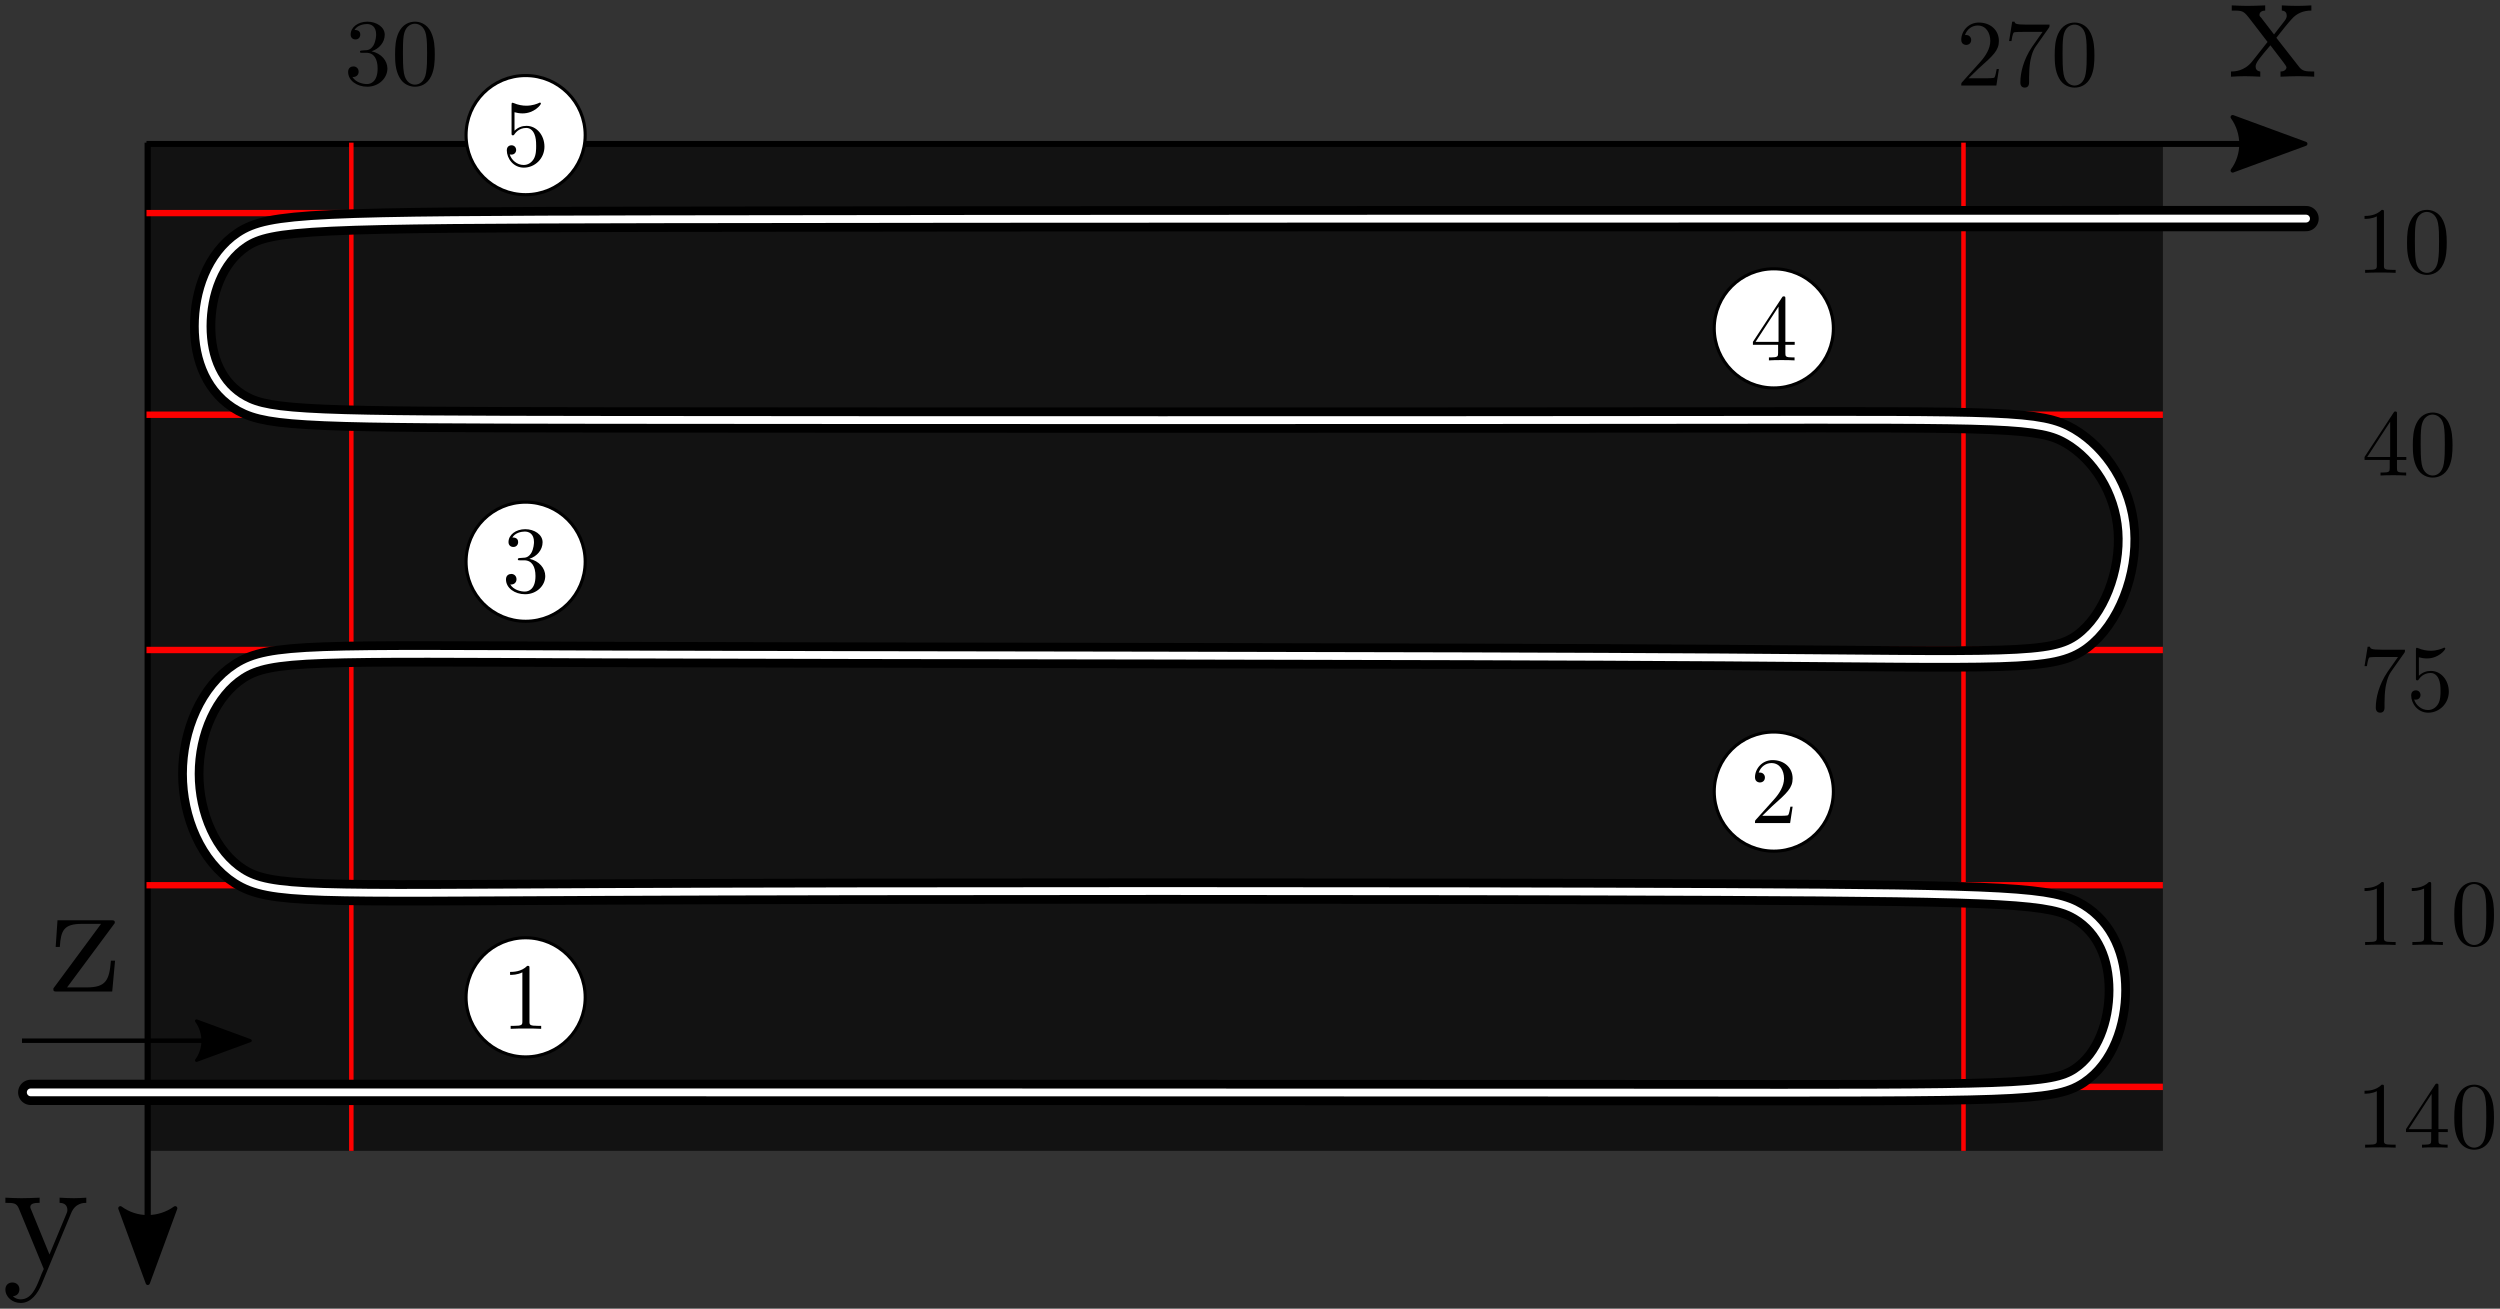 <?xml version="1.0" encoding="UTF-8" standalone="no"?>
<!-- Created with Inkscape (http://www.inkscape.org/) -->

<svg
   version="1.1"
   id="svg2"
   xml:space="preserve"
   width="1405.443"
   height="735.706"
   viewBox="0 0 1405.443 735.706"
   sodipodi:docname="distribucion_probetasSAC.pdf"
   xmlns:inkscape="http://www.inkscape.org/namespaces/inkscape"
   xmlns:sodipodi="http://sodipodi.sourceforge.net/DTD/sodipodi-0.dtd"
   xmlns="http://www.w3.org/2000/svg"
   xmlns:svg="http://www.w3.org/2000/svg"><rect x="0" y="0" width="1405.443" height="735.706" fill="#333333" stroke="none"/><defs
     id="defs6" /><sodipodi:namedview
     id="namedview4"
     pagecolor="#ffffff"
     bordercolor="#666666"
     borderopacity="1.0"
     inkscape:pageshadow="2"
     inkscape:pageopacity="0.0"
     inkscape:pagecheckerboard="0" /><g
     id="g8"
     inkscape:groupmode="layer"
     inkscape:label="distribucion_probetasSAC"
     transform="matrix(1.333,0,0,1.333,0,2.1725972e-5)"><g
       id="g10"><g
         id="g12"><path
           d="m 62.281,60.16 c 0,159.133 0,318.266 0,477.399"
           style="fill:none;stroke:#000000;stroke-width:2.617;stroke-linecap:butt;stroke-linejoin:miter;stroke-miterlimit:4;stroke-dasharray:none;stroke-opacity:1"
           id="path14" /></g><g
         id="g16"
         transform="rotate(-90)"><path
           d="m -509.578,73.895 -31.457,-11.567 31.457,-11.566 c -5.024,6.828 -4.996,16.172 0,23.133 z"
           style="fill:#000000;fill-opacity:1;fill-rule:evenodd;stroke:#000000;stroke-width:1.799;stroke-linecap:butt;stroke-linejoin:round;stroke-miterlimit:4;stroke-dasharray:none;stroke-opacity:1"
           id="path18" /></g><g
         id="g20"><path
           d="m 61.777,60.699 c 302.368,0 604.731,0 907.09,0"
           style="fill:none;stroke:#000000;stroke-width:2.551;stroke-linecap:butt;stroke-linejoin:miter;stroke-miterlimit:4;stroke-dasharray:none;stroke-opacity:1"
           id="path22" /></g><g
         id="g24"
         transform="scale(-1)"><path
           d="m -941.594,-49.379 -30.66,-11.273 30.66,-11.274 c -4.898,6.656 -4.867,15.762 0,22.547 z"
           style="fill:#000000;fill-opacity:1;fill-rule:evenodd;stroke:#000000;stroke-width:1.754;stroke-linecap:butt;stroke-linejoin:round;stroke-miterlimit:4;stroke-dasharray:none;stroke-opacity:1"
           id="path26" /></g><path
         d="M 61.777,60.16 H 912.172 V 485.355 H 61.777 Z"
         style="fill:#000000;fill-opacity:0.655;fill-rule:evenodd;stroke:none"
         id="path28" /><g
         id="g30"><path
           d="m 61.777,174.91 c 283.465,0 566.93,0 850.395,0"
           style="fill:none;stroke:#fe0000;stroke-width:2.688;stroke-linecap:butt;stroke-linejoin:miter;stroke-miterlimit:4;stroke-dasharray:none;stroke-opacity:1"
           id="path32" /></g><g
         id="g34"><path
           d="m 61.777,89.871 c 283.465,0 566.93,0 850.395,0"
           style="fill:none;stroke:#fe0000;stroke-width:2.688;stroke-linecap:butt;stroke-linejoin:miter;stroke-miterlimit:4;stroke-dasharray:none;stroke-opacity:1"
           id="path36" /></g><g
         id="g38"><path
           d="m 61.777,274.125 c 283.465,0 566.93,0 850.395,0"
           style="fill:none;stroke:#fe0000;stroke-width:2.688;stroke-linecap:butt;stroke-linejoin:miter;stroke-miterlimit:4;stroke-dasharray:none;stroke-opacity:1"
           id="path40" /></g><g
         id="g42"><path
           d="m 61.777,373.336 c 283.465,0 566.93,0 850.395,0"
           style="fill:none;stroke:#fe0000;stroke-width:2.688;stroke-linecap:butt;stroke-linejoin:miter;stroke-miterlimit:4;stroke-dasharray:none;stroke-opacity:1"
           id="path44" /></g><g
         id="g46"><path
           d="m 61.777,458.375 c 283.465,0 566.93,0 850.395,0"
           style="fill:none;stroke:#fe0000;stroke-width:2.688;stroke-linecap:butt;stroke-linejoin:miter;stroke-miterlimit:4;stroke-dasharray:none;stroke-opacity:1"
           id="path48" /></g><g
         id="g50"><path
           d="m 148.164,485.355 c 0,-141.734 0,-283.464 0,-425.195"
           style="fill:none;stroke:#fe0000;stroke-width:1.901;stroke-linecap:butt;stroke-linejoin:miter;stroke-miterlimit:4;stroke-dasharray:none;stroke-opacity:1"
           id="path52" /></g><g
         id="g54"><path
           d="m 828.082,485.355 c 0,-141.734 0,-283.464 0,-425.195"
           style="fill:none;stroke:#fe0000;stroke-width:1.901;stroke-linecap:butt;stroke-linejoin:miter;stroke-miterlimit:4;stroke-dasharray:none;stroke-opacity:1"
           id="path56" /></g><g
         id="g58"><path
           d="m 972.551,92.191 c -274.016,0 -548.024,0 -694.207,0.278 -146.188,0.273 -164.532,0.824 -176.207,8.601 -11.672,7.774 -16.672,22.774 -16.672,36.524 0,13.754 5,26.25 16.676,32.648 11.671,6.399 30.019,6.692 152.578,6.84 122.562,0.148 349.324,0.148 470.156,0 120.828,-0.148 135.707,-0.441 148.148,6.91 12.442,7.356 22.442,22.352 23.692,39.852 1.25,17.5 -6.25,37.5 -18.692,46.683 -12.441,9.184 -29.82,7.551 -151.902,6.735 -122.078,-0.821 -348.84,-0.821 -471.402,-1.25 -122.559,-0.434 -140.907,-1.301 -153.832,7.015 -12.922,8.317 -20.422,25.817 -20.422,43.317 0,17.504 7.5,35 20.426,43.218 12.921,8.219 31.265,7.157 153.828,6.626 122.562,-0.532 349.324,-0.532 471.402,0 122.082,0.531 139.461,1.593 150.652,8.374 11.192,6.786 16.192,19.282 16.192,33.032 0,13.75 -5,28.75 -16.192,36.144 -11.191,7.391 -28.57,7.172 -173.574,7.067 -145.004,-0.11 -417.617,-0.11 -690.234,-0.11"
           style="fill:none;stroke:#000000;stroke-width:10.672;stroke-linecap:round;stroke-linejoin:miter;stroke-miterlimit:4;stroke-dasharray:none;stroke-opacity:1"
           id="path60" /></g><g
         id="g62"><path
           d="m 972.551,92.191 c -274.016,0 -548.024,0 -694.207,0.278 -146.188,0.273 -164.532,0.824 -176.207,8.601 -11.672,7.778 -16.672,22.774 -16.672,36.528 0,13.75 5,26.25 16.676,32.644 11.671,6.399 30.019,6.696 152.578,6.84 122.562,0.148 349.324,0.148 470.156,0 120.828,-0.144 135.707,-0.441 148.148,6.91 12.442,7.356 22.442,22.352 23.692,39.856 1.25,17.5 -6.25,37.496 -18.692,46.679 -12.441,9.184 -29.82,7.551 -151.898,6.735 -122.082,-0.817 -348.844,-0.817 -471.406,-1.25 -122.559,-0.434 -140.907,-1.301 -153.832,7.015 -12.922,8.321 -20.422,25.817 -20.422,43.321 0,17.5 7.5,34.996 20.426,43.214 12.921,8.219 31.265,7.157 153.828,6.626 122.562,-0.532 349.324,-0.532 471.406,0 122.078,0.531 139.457,1.593 150.648,8.374 11.192,6.786 16.192,19.286 16.192,33.036 0,13.75 -5,28.746 -16.192,36.14 -11.191,7.391 -28.57,7.172 -173.574,7.067 -145.004,-0.11 -417.617,-0.11 -690.234,-0.11"
           style="fill:none;stroke:#ffffff;stroke-width:3.302;stroke-linecap:round;stroke-linejoin:miter;stroke-miterlimit:4;stroke-dasharray:none;stroke-opacity:1"
           id="path64" /></g><path
         d="m 960.027,15.941 c 2.078,-2.625 4.703,-6.015 6.453,-7.875 2.188,-2.515 5.032,-3.609 8.313,-3.609 V 2.27 c -1.859,0.109 -3.938,0.218 -5.797,0.218 -2.078,0 -5.797,-0.109 -6.672,-0.218 v 2.187 c 1.531,0.109 2.078,0.984 2.078,2.188 0,1.093 -0.765,1.968 -1.093,2.406 l -4.266,5.469 -5.469,-7.11 c -0.656,-0.656 -0.656,-0.765 -0.656,-1.203 0,-1.094 1.094,-1.75 2.406,-1.75 V 2.27 c -1.75,0.109 -6.344,0.218 -7.547,0.218 -1.422,0 -4.703,-0.109 -6.562,-0.218 v 2.187 c 4.922,0 4.922,0 8.203,4.266 l 6.891,8.968 -6.563,8.313 c -3.281,4.047 -7.437,4.156 -8.859,4.156 v 2.188 c 1.75,-0.11 3.937,-0.219 5.797,-0.219 1.968,0 4.921,0.109 6.562,0.219 V 30.16 c -1.531,-0.219 -1.969,-1.094 -1.969,-2.187 0,-1.532 1.969,-3.828 6.235,-8.86 l 5.359,7 c 0.547,0.766 1.422,1.86 1.422,2.297 0,0.656 -0.656,1.75 -2.516,1.75 v 2.188 c 2.078,-0.11 6.016,-0.219 7.547,-0.219 1.86,0 4.594,0.109 6.672,0.219 V 30.16 c -3.719,0 -5.031,-0.109 -6.562,-2.187 z"
         style="fill:#000000;fill-opacity:1;fill-rule:nonzero;stroke:none"
         id="path66" /><path
         d="m 29.941,511.777 c 1.75,-4.484 5.36,-4.484 6.454,-4.484 v -2.188 c -1.641,0.11 -3.61,0.219 -5.25,0.219 -1.204,0 -4.485,-0.109 -6.016,-0.219 v 2.188 c 2.187,0 3.281,1.203 3.281,2.953 0,0.766 -0.109,0.875 -0.437,1.75 l -7.11,17.063 -7.656,-18.704 c -0.328,-0.765 -0.437,-0.984 -0.437,-1.312 0,-1.75 2.515,-1.75 3.937,-1.75 v -2.188 c -1.859,0.11 -6.453,0.219 -7.656,0.219 -1.86,0 -4.703,-0.109 -6.781,-0.219 v 2.188 c 3.39,0 4.703,0 5.687,2.406 l 10.5,25.485 c -0.437,0.875 -1.422,3.171 -1.75,4.156 -1.531,3.828 -3.5,8.64 -7.984,8.64 -0.328,0 -1.969,0 -3.282,-1.312 2.188,-0.219 2.735,-1.75 2.735,-2.953 0,-1.75 -1.313,-2.844 -2.953,-2.844 -1.422,0 -2.953,0.875 -2.953,2.953 0,3.172 2.953,5.688 6.453,5.688 4.375,0 7.218,-4.047 8.859,-7.985 z"
         style="fill:#000000;fill-opacity:1;fill-rule:nonzero;stroke:none"
         id="path68" /><g
         id="g70"><path
           d="m 9.277,438.91 c 31.254,0 62.504,0 93.75,0"
           style="fill:none;stroke:#000000;stroke-width:1.885;stroke-linecap:butt;stroke-linejoin:miter;stroke-miterlimit:4;stroke-dasharray:none;stroke-opacity:1"
           id="path72" /></g><g
         id="g74"
         transform="scale(-1)"><path
           d="m -82.879,-430.543 -22.652,-8.332 22.652,-8.332 c -3.617,4.918 -3.598,11.648 0,16.664 z"
           style="fill:#000000;fill-opacity:1;fill-rule:evenodd;stroke:#000000;stroke-width:1.296;stroke-linecap:butt;stroke-linejoin:round;stroke-miterlimit:4;stroke-dasharray:none;stroke-opacity:1"
           id="path76" /></g><path
         d="m 47.762,390.176 c 0.656,-0.766 0.656,-0.875 0.656,-1.203 0,-0.875 -0.656,-0.875 -1.859,-0.875 H 24.246 l -0.766,11.265 h 1.75 c 0.438,-7.109 1.75,-9.734 9.407,-9.734 h 7.984 l -19.469,26.359 c -0.656,0.766 -0.656,0.875 -0.656,1.203 0,0.985 0.438,0.985 1.75,0.985 h 23.078 l 1.203,-13.016 h -1.75 c -0.656,8.203 -2.078,11.266 -10.172,11.266 h -8.312 z"
         style="fill:#000000;fill-opacity:1;fill-rule:nonzero;stroke:none"
         id="path78" /><path
         d="m 156.695,21.637 c 3.25,-1.063 5.563,-3.813 5.563,-7 0,-3.25 -3.5,-5.5 -7.317,-5.5 -4,0 -7.062,2.375 -7.062,5.437 0,1.313 0.875,2.063 2.062,2.063 1.188,0 2,-0.875 2,-2.063 0,-1.937 -1.875,-1.937 -2.437,-1.937 1.187,-2 3.812,-2.5 5.25,-2.5 1.691,0 3.879,0.875 3.879,4.437 0,0.5 -0.125,2.813 -1.125,4.563 -1.188,1.937 -2.567,2.062 -3.567,2.062 -0.312,0.063 -1.25,0.125 -1.562,0.125 -0.313,0.063 -0.563,0.125 -0.563,0.5 0,0.438 0.25,0.438 0.938,0.438 h 1.75 c 3.254,0 4.754,2.687 4.754,6.625 0,5.437 -2.75,6.562 -4.504,6.562 -1.75,0 -4.75,-0.687 -6.125,-3 1.375,0.188 2.625,-0.687 2.625,-2.187 0,-1.438 -1.063,-2.25 -2.188,-2.25 -1,0 -2.25,0.562 -2.25,2.312 0,3.625 3.688,6.25 8.063,6.25 4.879,0 8.504,-3.625 8.504,-7.687 0,-3.25 -2.563,-6.375 -6.688,-7.25 z"
         style="fill:#000000;fill-opacity:1;fill-rule:nonzero;stroke:none"
         id="path80" /><path
         d="m 183.367,22.949 c 0,-3.187 -0.187,-6.375 -1.562,-9.312 -1.813,-3.875 -5.125,-4.5 -6.75,-4.5 -2.438,0 -5.313,1.062 -7,4.75 -1.25,2.75 -1.438,5.875 -1.438,9.062 0,3 0.125,6.563 1.813,9.625 1.687,3.188 4.625,4 6.562,4 2.125,0 5.188,-0.812 6.938,-4.625 1.25,-2.75 1.437,-5.875 1.437,-9 z m -8.375,12.75 c -1.562,0 -3.937,-1 -4.625,-4.812 -0.437,-2.375 -0.437,-6.063 -0.437,-8.438 0,-2.562 0,-5.187 0.312,-7.312 0.75,-4.75 3.75,-5.125 4.75,-5.125 1.313,0 3.938,0.75 4.688,4.687 0.437,2.25 0.437,5.25 0.437,7.75 0,3 0,5.688 -0.437,8.25 -0.625,3.813 -2.875,5 -4.688,5 z"
         style="fill:#000000;fill-opacity:1;fill-rule:nonzero;stroke:none"
         id="path82" /><path
         d="m 830.195,33.012 4.25,-4.125 c 6.188,-5.5 8.563,-7.625 8.563,-11.625 0,-4.563 -3.563,-7.75 -8.438,-7.75 -4.5,0 -7.437,3.687 -7.437,7.25 0,2.187 2,2.187 2.125,2.187 0.687,0 2.062,-0.437 2.062,-2.125 0,-1 -0.75,-2.062 -2.125,-2.062 -0.312,0 -0.375,0 -0.5,0.062 0.875,-2.625 3.063,-4.062 5.375,-4.062 3.625,0 5.313,3.25 5.313,6.5 0,3.187 -1.938,6.312 -4.188,8.812 l -7.625,8.5 c -0.437,0.438 -0.437,0.563 -0.437,1.5 h 14.812 l 1.063,-6.937 h -0.938 c -0.25,1.187 -0.5,2.937 -0.937,3.562 -0.25,0.313 -2.875,0.313 -3.75,0.313 z"
         style="fill:#000000;fill-opacity:1;fill-rule:nonzero;stroke:none"
         id="path84" /><path
         d="m 864.059,11.762 c 0.312,-0.438 0.312,-0.5 0.312,-1.375 h -9.687 c -4.813,0 -4.938,-0.5 -5.063,-1.25 h -1 l -1.312,8.187 h 1 c 0.125,-0.625 0.437,-3.125 1,-3.625 0.25,-0.25 3.375,-0.25 3.875,-0.25 h 8.25 c -0.438,0.625 -3.563,5 -4.438,6.313 -3.625,5.375 -4.937,10.937 -4.937,15 0,0.375 0,2.187 1.875,2.187 1.812,0 1.812,-1.812 1.812,-2.187 v -2.063 c 0,-2.187 0.125,-4.375 0.438,-6.5 0.187,-0.937 0.687,-4.375 2.5,-6.812 z"
         style="fill:#000000;fill-opacity:1;fill-rule:nonzero;stroke:none"
         id="path86" /><path
         d="m 883.297,23.324 c 0,-3.187 -0.188,-6.375 -1.563,-9.312 -1.812,-3.875 -5.125,-4.5 -6.75,-4.5 -2.437,0 -5.312,1.062 -7,4.75 -1.25,2.75 -1.437,5.875 -1.437,9.062 0,3 0.125,6.563 1.812,9.625 1.688,3.188 4.625,4 6.563,4 2.125,0 5.187,-0.812 6.937,-4.625 1.25,-2.75 1.438,-5.875 1.438,-9 z m -8.375,12.75 c -1.563,0 -3.938,-1 -4.625,-4.812 -0.438,-2.375 -0.438,-6.063 -0.438,-8.438 0,-2.562 0,-5.187 0.313,-7.312 0.75,-4.75 3.75,-5.125 4.75,-5.125 1.312,0 3.937,0.75 4.687,4.687 0.438,2.25 0.438,5.25 0.438,7.75 0,3 0,5.688 -0.438,8.25 -0.625,3.813 -2.875,5 -4.687,5 z"
         style="fill:#000000;fill-opacity:1;fill-rule:nonzero;stroke:none"
         id="path88" /><path
         d="m 1005.398,458.508 c 0,-1 0,-1.063 -0.937,-1.063 -2.5,2.563 -6,2.563 -7.25,2.563 v 1.25 c 0.812,0 3.125,0 5.187,-1.063 v 20.688 c 0,1.437 -0.125,1.875 -3.687,1.875 h -1.25 v 1.25 c 1.375,-0.125 4.812,-0.125 6.437,-0.125 1.563,0 5.063,0 6.438,0.125 v -1.25 h -1.25 c -3.625,0 -3.688,-0.438 -3.688,-1.875 z"
         style="fill:#000000;fill-opacity:1;fill-rule:nonzero;stroke:none"
         id="path90" /><path
         d="m 1025.324,477.445 v 3.438 c 0,1.437 -0.125,1.875 -3.062,1.875 h -0.813 v 1.25 c 1.625,-0.125 3.688,-0.125 5.375,-0.125 1.688,0 3.75,0 5.438,0.125 v -1.25 h -0.875 c -2.938,0 -3,-0.438 -3,-1.875 v -3.438 h 3.937 v -1.25 h -3.937 V 458.07 c 0,-0.812 0,-1.062 -0.688,-1.062 -0.312,0 -0.437,0 -0.75,0.5 l -12.25,18.687 v 1.25 z m 0.188,-1.25 h -9.688 l 9.688,-14.875 z"
         style="fill:#000000;fill-opacity:1;fill-rule:nonzero;stroke:none"
         id="path92" /><path
         d="m 1051.812,471.258 c 0,-3.188 -0.187,-6.375 -1.562,-9.313 -1.812,-3.875 -5.125,-4.5 -6.75,-4.5 -2.438,0 -5.312,1.063 -7,4.75 -1.25,2.75 -1.438,5.875 -1.438,9.063 0,3 0.126,6.562 1.813,9.625 1.687,3.187 4.625,4 6.563,4 2.124,0 5.187,-0.813 6.937,-4.625 1.25,-2.75 1.437,-5.875 1.437,-9 z m -8.374,12.75 c -1.563,0 -3.938,-1 -4.626,-4.813 -0.437,-2.375 -0.437,-6.062 -0.437,-8.437 0,-2.563 0,-5.188 0.313,-7.313 0.75,-4.75 3.75,-5.125 4.75,-5.125 1.312,0 3.937,0.75 4.687,4.688 0.437,2.25 0.437,5.25 0.437,7.75 0,3 0,5.687 -0.437,8.25 -0.625,3.812 -2.875,5 -4.687,5 z"
         style="fill:#000000;fill-opacity:1;fill-rule:nonzero;stroke:none"
         id="path94" /><path
         d="m 1005.398,373.031 c 0,-1 0,-1.062 -0.937,-1.062 -2.5,2.562 -6,2.562 -7.25,2.562 v 1.25 c 0.812,0 3.125,0 5.187,-1.062 v 20.687 c 0,1.438 -0.125,1.875 -3.687,1.875 h -1.25 v 1.25 c 1.375,-0.125 4.812,-0.125 6.437,-0.125 1.563,0 5.063,0 6.438,0.125 v -1.25 h -1.25 c -3.625,0 -3.688,-0.437 -3.688,-1.875 z"
         style="fill:#000000;fill-opacity:1;fill-rule:nonzero;stroke:none"
         id="path96" /><path
         d="m 1025.324,373.031 c 0,-1 0,-1.062 -0.937,-1.062 -2.5,2.562 -6,2.562 -7.25,2.562 v 1.25 c 0.812,0 3.125,0 5.187,-1.062 v 20.687 c 0,1.438 -0.125,1.875 -3.687,1.875 h -1.25 v 1.25 c 1.375,-0.125 4.812,-0.125 6.437,-0.125 1.563,0 5.063,0 6.438,0.125 v -1.25 h -1.25 c -3.625,0 -3.688,-0.437 -3.688,-1.875 z"
         style="fill:#000000;fill-opacity:1;fill-rule:nonzero;stroke:none"
         id="path98" /><path
         d="m 1051.812,385.781 c 0,-3.187 -0.187,-6.375 -1.562,-9.312 -1.812,-3.875 -5.125,-4.5 -6.75,-4.5 -2.438,0 -5.312,1.062 -7,4.75 -1.25,2.75 -1.438,5.875 -1.438,9.062 0,3 0.126,6.563 1.813,9.625 1.687,3.188 4.625,4 6.563,4 2.124,0 5.187,-0.812 6.937,-4.625 1.25,-2.75 1.437,-5.875 1.437,-9 z m -8.374,12.75 c -1.563,0 -3.938,-1 -4.626,-4.812 -0.437,-2.375 -0.437,-6.063 -0.437,-8.438 0,-2.562 0,-5.187 0.313,-7.312 0.75,-4.75 3.75,-5.125 4.75,-5.125 1.312,0 3.937,0.75 4.687,4.687 0.437,2.25 0.437,5.25 0.437,7.75 0,3 0,5.688 -0.437,8.25 -0.625,3.813 -2.875,5 -4.687,5 z"
         style="fill:#000000;fill-opacity:1;fill-rule:nonzero;stroke:none"
         id="path100" /><path
         d="m 1013.961,275.383 c 0.312,-0.438 0.312,-0.5 0.312,-1.375 h -9.687 c -4.813,0 -4.938,-0.5 -5.063,-1.25 h -1 l -1.312,8.187 h 1 c 0.125,-0.625 0.437,-3.125 1,-3.625 0.25,-0.25 3.375,-0.25 3.875,-0.25 h 8.25 c -0.438,0.625 -3.563,5 -4.438,6.313 -3.625,5.375 -4.937,10.937 -4.937,15 0,0.375 0,2.187 1.875,2.187 1.812,0 1.812,-1.812 1.812,-2.187 v -2.063 c 0,-2.187 0.125,-4.375 0.438,-6.5 0.187,-0.937 0.687,-4.375 2.5,-6.812 z"
         style="fill:#000000;fill-opacity:1;fill-rule:nonzero;stroke:none"
         id="path102" /><path
         d="m 1032.762,291.695 c 0,-4.75 -3.25,-8.75 -7.563,-8.75 -1.875,0 -3.625,0.625 -5.062,2.063 v -7.813 c 0.812,0.25 2.125,0.5 3.375,0.5 4.937,0 7.75,-3.625 7.75,-4.125 0,-0.25 -0.125,-0.437 -0.438,-0.437 0,0 -0.125,0 -0.312,0.125 -0.813,0.375 -2.75,1.187 -5.438,1.187 -1.562,0 -3.437,-0.312 -5.312,-1.125 -0.313,-0.125 -0.375,-0.125 -0.438,-0.125 -0.437,0 -0.437,0.313 -0.437,0.938 v 11.812 c 0,0.688 0,1 0.562,1 0.313,0 0.375,-0.062 0.563,-0.312 0.437,-0.625 1.875,-2.813 5.125,-2.813 2.062,0 3.062,1.813 3.375,2.563 0.625,1.5 0.75,3 0.75,5 0,1.437 0,3.812 -1,5.5 -0.938,1.562 -2.438,2.562 -4.25,2.562 -2.875,0 -5.188,-2.125 -5.875,-4.437 0.125,0 0.25,0.062 0.687,0.062 1.313,0 2,-1 2,-1.937 0,-1 -0.687,-2 -2,-2 -0.562,0 -1.937,0.312 -1.937,2.125 0,3.437 2.75,7.312 7.187,7.312 4.625,0 8.688,-3.812 8.688,-8.875 z"
         style="fill:#000000;fill-opacity:1;fill-rule:nonzero;stroke:none"
         id="path104" /><path
         d="m 1007.836,193.98 v 3.438 c 0,1.437 -0.125,1.875 -3.063,1.875 h -0.812 v 1.25 c 1.625,-0.125 3.687,-0.125 5.375,-0.125 1.687,0 3.75,0 5.437,0.125 v -1.25 h -0.875 c -2.937,0 -3,-0.438 -3,-1.875 v -3.438 h 3.938 v -1.25 h -3.938 v -18.125 c 0,-0.812 0,-1.062 -0.687,-1.062 -0.313,0 -0.438,0 -0.75,0.5 l -12.25,18.687 v 1.25 z m 0.187,-1.25 h -9.687 l 9.687,-14.875 z"
         style="fill:#000000;fill-opacity:1;fill-rule:nonzero;stroke:none"
         id="path106" /><path
         d="m 1034.324,187.793 c 0,-3.188 -0.187,-6.375 -1.562,-9.313 -1.813,-3.875 -5.125,-4.5 -6.75,-4.5 -2.438,0 -5.313,1.063 -7,4.75 -1.25,2.75 -1.438,5.875 -1.438,9.063 0,3 0.125,6.562 1.813,9.625 1.687,3.187 4.625,4 6.562,4 2.125,0 5.188,-0.813 6.938,-4.625 1.25,-2.75 1.437,-5.875 1.437,-9 z m -8.375,12.75 c -1.562,0 -3.937,-1 -4.625,-4.813 -0.437,-2.375 -0.437,-6.062 -0.437,-8.437 0,-2.563 0,-5.188 0.312,-7.313 0.75,-4.75 3.75,-5.125 4.75,-5.125 1.313,0 3.938,0.75 4.688,4.688 0.437,2.25 0.437,5.25 0.437,7.75 0,3 0,5.687 -0.437,8.25 -0.625,3.812 -2.875,5 -4.688,5 z"
         style="fill:#000000;fill-opacity:1;fill-rule:nonzero;stroke:none"
         id="path108" /><path
         d="m 1005.398,89.566 c 0,-1 0,-1.062 -0.937,-1.062 -2.5,2.562 -6,2.562 -7.25,2.562 v 1.25 c 0.812,0 3.125,0 5.187,-1.062 v 20.687 c 0,1.438 -0.125,1.875 -3.687,1.875 h -1.25 v 1.25 c 1.375,-0.125 4.812,-0.125 6.437,-0.125 1.563,0 5.063,0 6.438,0.125 v -1.25 h -1.25 c -3.625,0 -3.688,-0.437 -3.688,-1.875 z"
         style="fill:#000000;fill-opacity:1;fill-rule:nonzero;stroke:none"
         id="path110" /><path
         d="m 1031.887,102.316 c 0,-3.187 -0.188,-6.375 -1.563,-9.312 -1.812,-3.875 -5.125,-4.5 -6.75,-4.5 -2.437,0 -5.312,1.062 -7,4.75 -1.25,2.75 -1.437,5.875 -1.437,9.062 0,3 0.125,6.563 1.812,9.625 1.688,3.188 4.625,4 6.563,4 2.125,0 5.187,-0.812 6.937,-4.625 1.25,-2.75 1.438,-5.875 1.438,-9 z m -8.375,12.75 c -1.563,0 -3.938,-1 -4.625,-4.812 -0.438,-2.375 -0.438,-6.063 -0.438,-8.438 0,-2.562 0,-5.187 0.313,-7.312 0.75,-4.75 3.75,-5.125 4.75,-5.125 1.312,0 3.937,0.75 4.687,4.687 0.438,2.25 0.438,5.25 0.438,7.75 0,3 0,5.688 -0.438,8.25 -0.625,3.813 -2.875,5 -4.687,5 z"
         style="fill:#000000;fill-opacity:1;fill-rule:nonzero;stroke:none"
         id="path112" /><g
         id="g114"><path
           d="m 246.801,420.613 c 0,13.879 -11.246,25.125 -25.125,25.125 -13.875,0 -25.121,-11.246 -25.121,-25.125 0,-13.875 11.246,-25.121 25.121,-25.121 13.879,0 25.125,11.246 25.125,25.121 z"
           style="fill:#ffffff;fill-opacity:1;fill-rule:evenodd;stroke:#000000;stroke-width:1.318;stroke-linecap:butt;stroke-linejoin:miter;stroke-miterlimit:4;stroke-dasharray:none;stroke-opacity:1"
           id="path116" /></g><path
         d="m 223.301,408.395 c 0,-1 0,-1.063 -0.938,-1.063 -2.5,2.563 -6,2.563 -7.25,2.563 v 1.25 c 0.813,0 3.125,0 5.188,-1.063 v 20.688 c 0,1.437 -0.125,1.875 -3.688,1.875 h -1.25 v 1.25 c 1.375,-0.125 4.813,-0.125 6.438,-0.125 1.562,0 5.062,0 6.437,0.125 v -1.25 h -1.25 c -3.625,0 -3.687,-0.438 -3.687,-1.875 z"
         style="fill:#000000;fill-opacity:1;fill-rule:nonzero;stroke:none"
         id="path118" /><g
         id="g120"><path
           d="m 773.207,333.84 c 0,13.875 -11.25,25.125 -25.125,25.125 -13.875,0 -25.125,-11.25 -25.125,-25.125 0,-13.875 11.25,-25.125 25.125,-25.125 13.875,0 25.125,11.25 25.125,25.125 z"
           style="fill:#ffffff;fill-opacity:1;fill-rule:evenodd;stroke:#000000;stroke-width:1.318;stroke-linecap:butt;stroke-linejoin:miter;stroke-miterlimit:4;stroke-dasharray:none;stroke-opacity:1"
           id="path122" /></g><path
         d="m 743.207,344.062 4.25,-4.124 c 6.188,-5.5 8.563,-7.626 8.563,-11.626 0,-4.562 -3.563,-7.75 -8.438,-7.75 -4.5,0 -7.437,3.688 -7.437,7.25 0,2.188 2,2.188 2.125,2.188 0.687,0 2.062,-0.438 2.062,-2.125 0,-1 -0.75,-2.063 -2.125,-2.063 -0.312,0 -0.375,0 -0.5,0.063 0.875,-2.625 3.063,-4.063 5.375,-4.063 3.625,0 5.313,3.25 5.313,6.5 0,3.188 -1.938,6.313 -4.188,8.813 l -7.625,8.5 c -0.437,0.437 -0.437,0.563 -0.437,1.5 h 14.812 l 1.063,-6.937 h -0.938 c -0.25,1.187 -0.5,2.937 -0.937,3.562 -0.25,0.312 -2.875,0.312 -3.75,0.312 z"
         style="fill:#000000;fill-opacity:1;fill-rule:nonzero;stroke:none"
         id="path124" /><g
         id="g126"><path
           d="m 246.801,236.898 c 0,13.875 -11.246,25.122 -25.125,25.122 -13.875,0 -25.121,-11.247 -25.121,-25.122 0,-13.878 11.246,-25.125 25.121,-25.125 13.879,0 25.125,11.247 25.125,25.125 z"
           style="fill:#ffffff;fill-opacity:1;fill-rule:evenodd;stroke:#000000;stroke-width:1.318;stroke-linecap:butt;stroke-linejoin:miter;stroke-miterlimit:4;stroke-dasharray:none;stroke-opacity:1"
           id="path128" /></g><path
         d="m 223.27,235.68 c 3.25,-1.063 5.562,-3.813 5.562,-7 0,-3.25 -3.5,-5.5 -7.312,-5.5 -4,0 -7.063,2.375 -7.063,5.437 0,1.313 0.875,2.063 2.063,2.063 1.187,0 2,-0.875 2,-2.063 0,-1.937 -1.875,-1.937 -2.438,-1.937 1.188,-2 3.813,-2.5 5.25,-2.5 1.688,0 3.875,0.875 3.875,4.437 0,0.5 -0.125,2.813 -1.125,4.563 -1.187,1.937 -2.562,2.062 -3.562,2.062 -0.313,0.063 -1.25,0.125 -1.563,0.125 -0.312,0.063 -0.562,0.125 -0.562,0.5 0,0.438 0.25,0.438 0.937,0.438 h 1.75 c 3.25,0 4.75,2.687 4.75,6.625 0,5.437 -2.75,6.562 -4.5,6.562 -1.75,0 -4.75,-0.687 -6.125,-3 1.375,0.188 2.625,-0.687 2.625,-2.187 0,-1.438 -1.062,-2.25 -2.187,-2.25 -1,0 -2.25,0.562 -2.25,2.312 0,3.625 3.687,6.25 8.062,6.25 4.875,0 8.5,-3.625 8.5,-7.687 0,-3.25 -2.562,-6.375 -6.687,-7.25 z"
         style="fill:#000000;fill-opacity:1;fill-rule:nonzero;stroke:none"
         id="path130" /><g
         id="g132"><path
           d="m 773.207,138.488 c 0,13.875 -11.25,25.121 -25.125,25.121 -13.875,0 -25.125,-11.246 -25.125,-25.121 0,-13.875 11.25,-25.125 25.125,-25.125 13.875,0 25.125,11.25 25.125,25.125 z"
           style="fill:#ffffff;fill-opacity:1;fill-rule:evenodd;stroke:#000000;stroke-width:1.318;stroke-linecap:butt;stroke-linejoin:miter;stroke-miterlimit:4;stroke-dasharray:none;stroke-opacity:1"
           id="path134" /></g><path
         d="m 749.895,145.426 v 3.437 c 0,1.438 -0.125,1.875 -3.063,1.875 h -0.812 v 1.25 c 1.625,-0.125 3.687,-0.125 5.375,-0.125 1.687,0 3.75,0 5.437,0.125 v -1.25 h -0.875 c -2.937,0 -3,-0.437 -3,-1.875 v -3.437 h 3.938 v -1.25 h -3.938 v -18.125 c 0,-0.813 0,-1.063 -0.687,-1.063 -0.313,0 -0.438,0 -0.75,0.5 l -12.25,18.688 v 1.25 z m 0.187,-1.25 h -9.687 l 9.687,-14.875 z"
         style="fill:#000000;fill-opacity:1;fill-rule:nonzero;stroke:none"
         id="path136" /><g
         id="g138"><path
           d="m 246.801,56.984 c 0,13.875 -11.246,25.121 -25.125,25.121 -13.875,0 -25.121,-11.246 -25.121,-25.121 0,-13.879 11.246,-25.125 25.121,-25.125 13.879,0 25.125,11.246 25.125,25.125 z"
           style="fill:#ffffff;fill-opacity:1;fill-rule:evenodd;stroke:#000000;stroke-width:1.318;stroke-linecap:butt;stroke-linejoin:miter;stroke-miterlimit:4;stroke-dasharray:none;stroke-opacity:1"
           id="path140" /></g><path
         d="m 229.613,61.828 c 0,-4.75 -3.25,-8.75 -7.562,-8.75 -1.875,0 -3.625,0.625 -5.063,2.063 v -7.813 c 0.813,0.25 2.125,0.5 3.375,0.5 4.938,0 7.75,-3.625 7.75,-4.125 0,-0.25 -0.125,-0.437 -0.437,-0.437 0,0 -0.125,0 -0.313,0.125 -0.812,0.375 -2.75,1.187 -5.437,1.187 -1.563,0 -3.438,-0.312 -5.313,-1.125 -0.312,-0.125 -0.375,-0.125 -0.437,-0.125 -0.438,0 -0.438,0.313 -0.438,0.938 v 11.812 c 0,0.688 0,1 0.563,1 0.312,0 0.375,-0.062 0.562,-0.312 0.438,-0.625 1.875,-2.813 5.125,-2.813 2.063,0 3.063,1.813 3.375,2.563 0.625,1.5 0.75,3 0.75,5 0,1.437 0,3.812 -1,5.5 -0.937,1.562 -2.437,2.562 -4.25,2.562 -2.875,0 -5.187,-2.125 -5.875,-4.437 0.125,0 0.25,0.062 0.688,0.062 1.312,0 2,-1 2,-1.937 0,-1 -0.688,-2 -2,-2 -0.563,0 -1.938,0.312 -1.938,2.125 0,3.437 2.75,7.312 7.188,7.312 4.625,0 8.687,-3.812 8.687,-8.875 z"
         style="fill:#000000;fill-opacity:1;fill-rule:nonzero;stroke:none"
         id="path142" /></g></g></svg>
